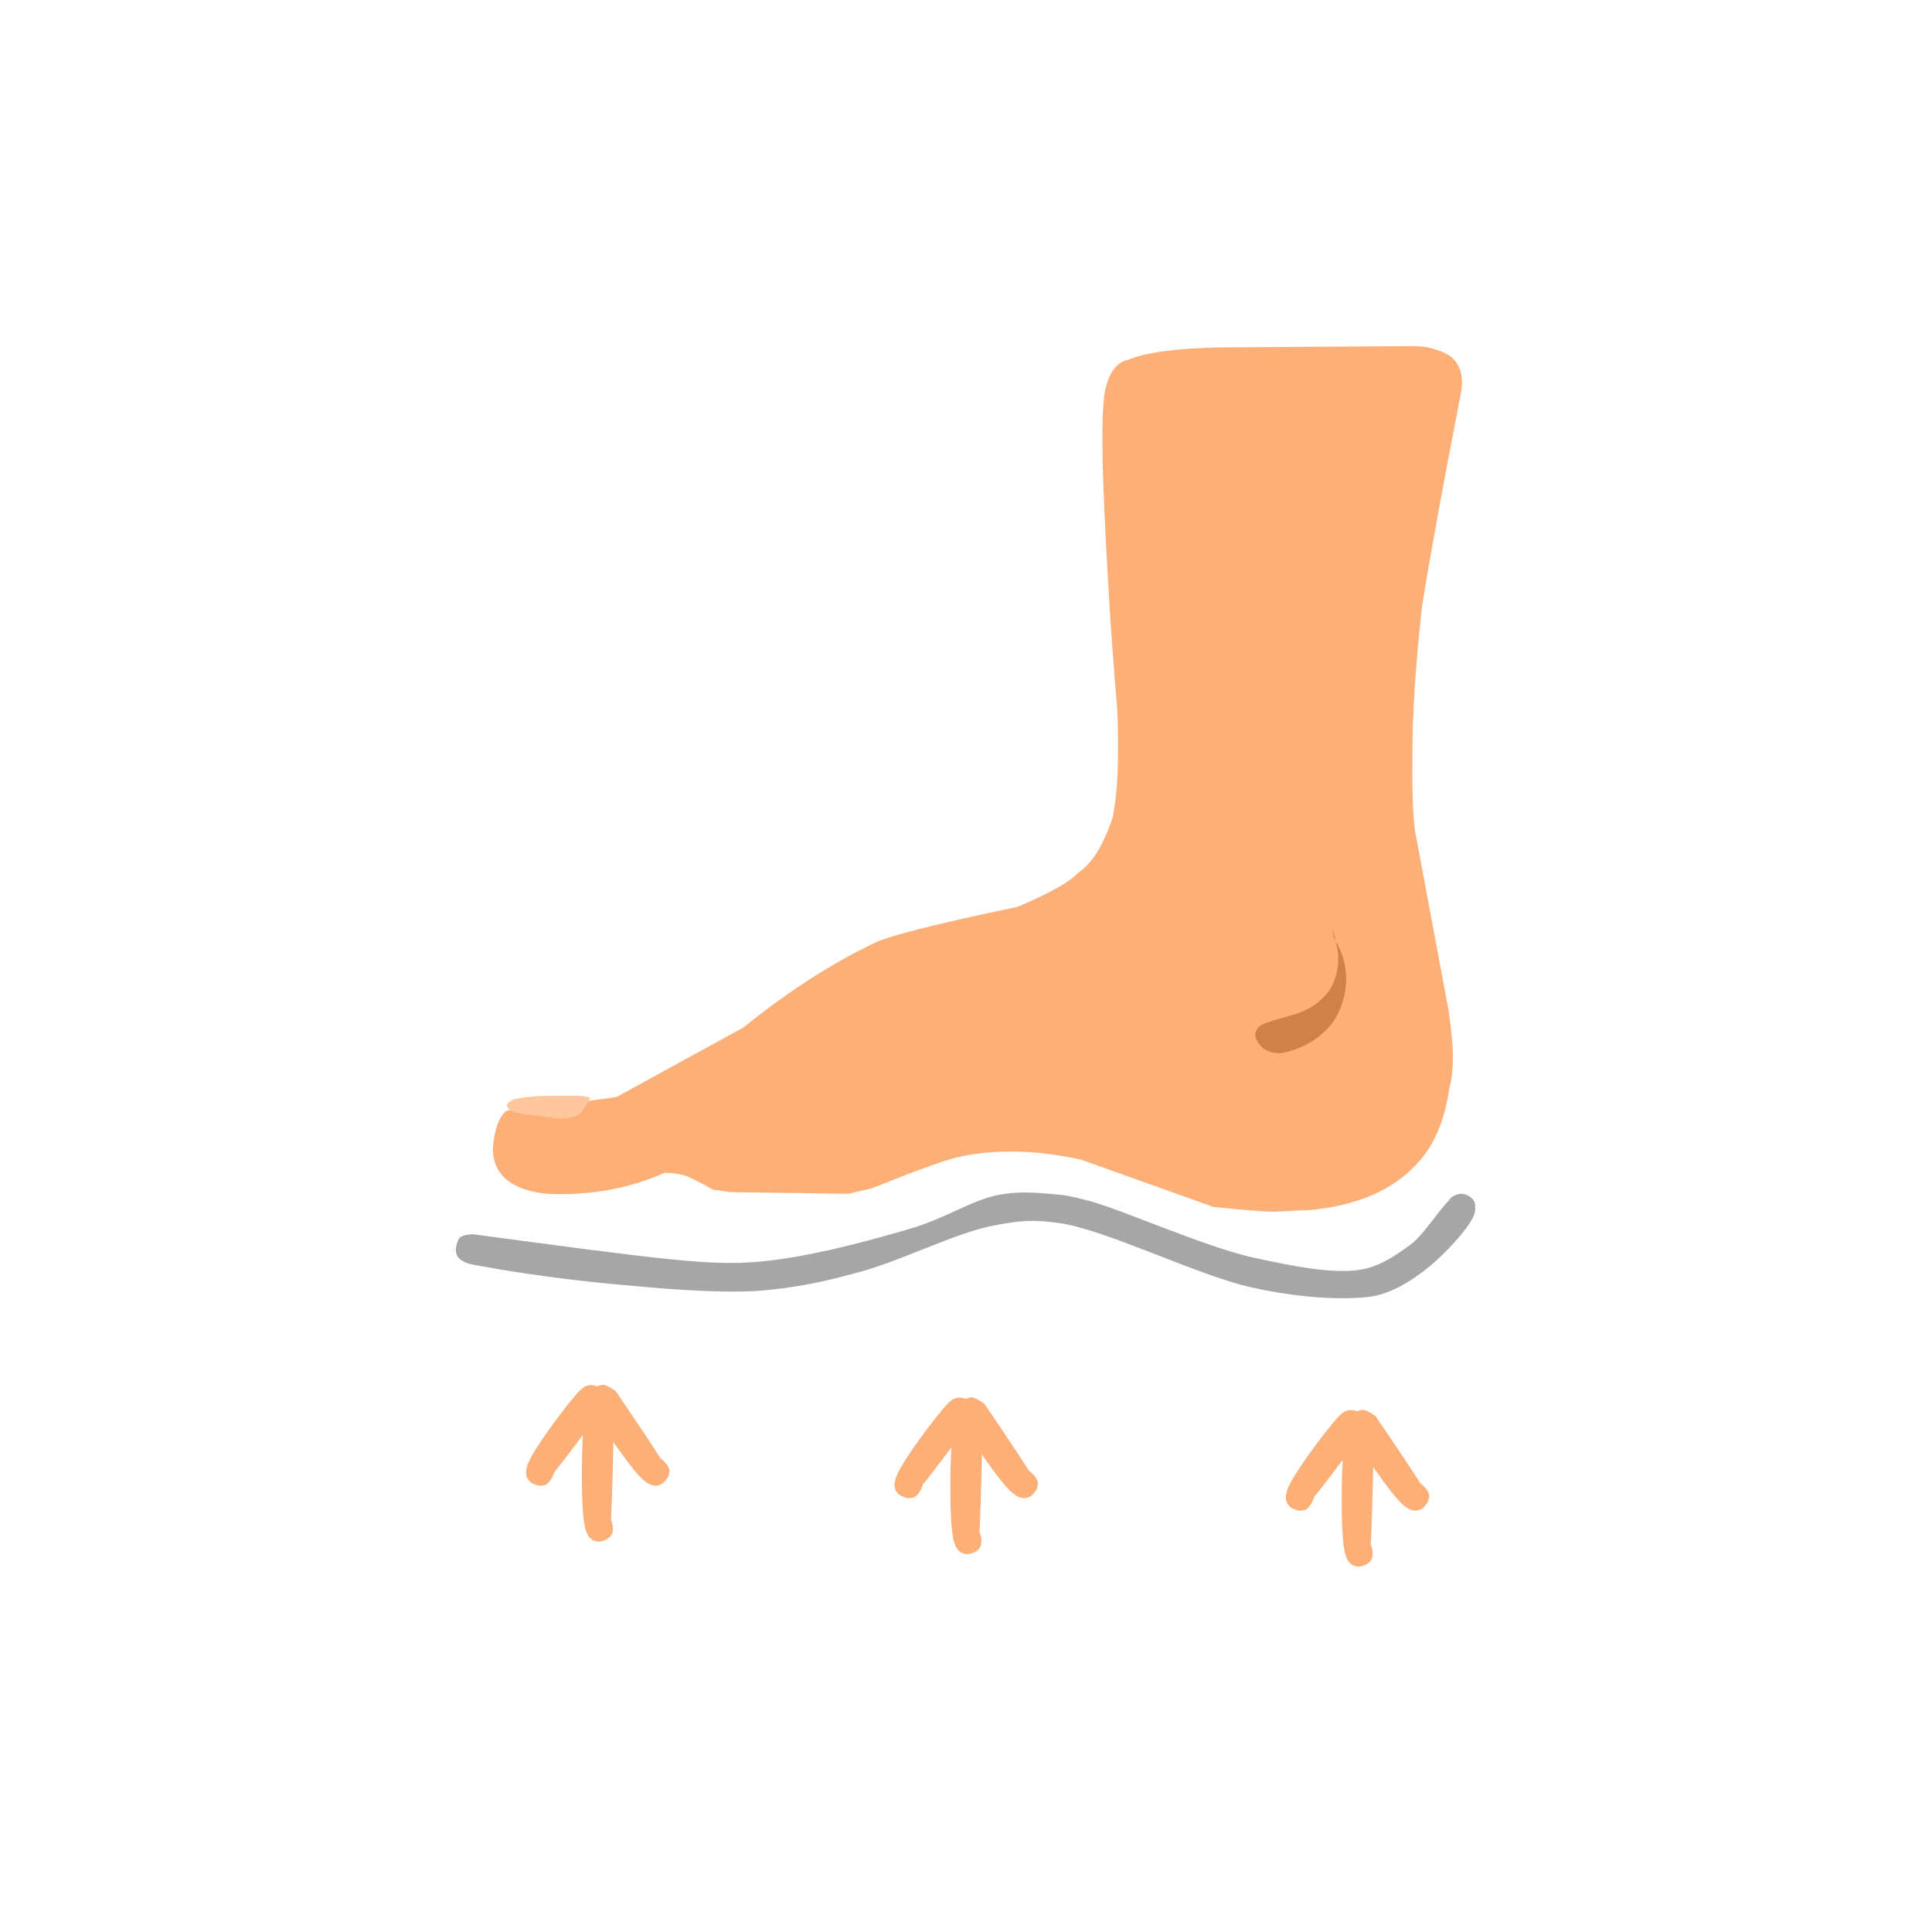 <svg version="1.0" preserveAspectRatio="xMidYMid meet" height="500" viewBox="0 0 375 375" zoomAndPan="magnify" width="500" xmlns:xlink="http://www.w3.org/1999/xlink" xmlns="http://www.w3.org/2000/svg"><defs><clipPath id="52374f408a"><path clip-rule="nonzero" d="M 95.637 67.195 L 283.887 67.195 L 283.887 235.195 L 95.637 235.195 Z M 95.637 67.195"></path></clipPath><clipPath id="6bd0b59253"><path clip-rule="nonzero" d="M 88.395 231.352 L 286.453 231.352 L 286.453 252 L 88.395 252 Z M 88.395 231.352"></path></clipPath><clipPath id="68ce48af79"><path clip-rule="nonzero" d="M 91.777 239.562 C 128.938 244.551 137.781 245.68 147 244.926 C 156.973 244.078 168.922 240.785 177.48 238.246 C 183.785 236.27 188.863 232.883 193.758 231.945 C 197.52 231.191 201 231.473 204.105 231.754 C 206.738 231.945 208.148 232.227 211.348 233.074 C 218.215 234.953 233.172 241.727 242.77 243.984 C 250.484 245.68 258.574 247.371 264.219 246.43 C 268.074 245.68 270.711 243.797 273.719 241.633 C 277.012 239.188 280.586 232.508 282.844 231.848 C 283.879 231.473 284.82 231.945 285.387 232.414 C 285.949 232.695 286.324 233.355 286.324 233.918 C 286.418 234.766 285.668 236.555 284.914 237.023 C 284.258 237.492 282.938 237.398 282.281 237.023 C 281.621 236.648 280.871 235.613 280.773 234.859 C 280.68 234.105 281.152 232.883 281.715 232.414 C 282.375 231.848 283.598 231.66 284.352 231.848 C 284.914 231.945 285.48 232.32 285.855 232.789 C 286.23 233.449 286.516 234.391 286.23 235.426 C 285.668 237.684 281.621 242.105 278.707 244.738 C 275.977 247.184 272.496 249.629 269.391 250.758 C 266.852 251.793 264.781 251.887 261.586 251.98 C 256.691 252.074 250.199 251.512 243.051 249.91 C 232.609 247.652 214.828 238.719 205.609 237.398 C 200.34 236.648 197.801 236.93 192.91 237.871 C 185.664 239.188 174.754 244.832 166.473 246.996 C 159.605 248.879 154.152 250.008 147 250.57 C 138.629 251.039 128.188 250.102 119.156 249.254 C 110.688 248.5 99.492 246.902 94.602 245.961 C 92.438 245.586 90.934 245.395 89.898 244.832 C 89.238 244.457 88.77 243.984 88.582 243.328 C 88.297 242.574 88.676 240.879 89.238 240.223 C 89.805 239.656 91.777 239.562 91.777 239.562"></path></clipPath><clipPath id="8066722f5a"><path clip-rule="nonzero" d="M 112.918 271.066 L 119.191 271.066 L 119.191 299.262 L 112.918 299.262 Z M 112.918 271.066"></path></clipPath><clipPath id="bdfa255ab1"><path clip-rule="nonzero" d="M 119.188 273.895 C 118.715 298.168 118.434 298.449 117.867 298.73 C 117.305 299.109 115.988 299.391 115.328 299.016 C 114.48 298.637 113.445 297.039 113.543 296.098 C 113.637 295.25 115.047 293.84 115.895 293.652 C 116.645 293.465 117.867 293.84 118.34 294.5 C 118.902 295.156 119.188 297.039 118.715 297.887 C 118.434 298.543 117.211 299.109 116.457 299.203 C 115.895 299.297 115.234 299.109 114.766 298.73 C 114.199 298.262 113.824 297.695 113.543 296.379 C 112.602 292.805 112.883 277.281 113.543 273.895 C 113.73 272.957 113.824 272.484 114.199 272.016 C 114.672 271.543 115.328 271.168 115.988 271.074 C 116.645 271.074 117.398 271.168 117.961 271.637 C 118.527 272.016 119.188 273.895 119.188 273.895"></path></clipPath><clipPath id="58803e72bb"><path clip-rule="nonzero" d="M 114 268 L 130 268 L 130 289 L 114 289 Z M 114 268"></path></clipPath><clipPath id="202c4d1f1c"><path clip-rule="nonzero" d="M 112.859 271.207 L 117.848 267.66 L 131.051 286.242 L 126.059 289.789 Z M 112.859 271.207"></path></clipPath><clipPath id="7373e1d6da"><path clip-rule="nonzero" d="M 119.512 270.016 C 130.047 285.496 130.035 285.965 129.738 286.523 C 129.418 287.211 128.586 288.148 127.754 288.277 C 126.848 288.461 125.078 287.758 124.609 286.934 C 124.141 286.113 124.527 284.223 125.109 283.578 C 125.613 282.988 126.906 282.535 127.672 282.797 C 128.512 283.008 129.754 284.434 129.938 285.34 C 130.012 286.098 129.344 287.266 128.859 287.723 C 128.379 288.18 127.734 288.41 127.133 288.375 C 126.398 288.316 125.711 288 124.773 287.164 C 122.414 285.148 116.16 275.855 114.91 273.285 C 114.52 272.41 114.324 271.969 114.434 271.312 C 114.469 270.715 114.863 269.969 115.348 269.512 C 115.75 269.109 116.551 268.773 117.152 268.805 C 117.887 268.863 119.512 270.016 119.512 270.016"></path></clipPath><clipPath id="743ceed859"><path clip-rule="nonzero" d="M 102 268 L 118 268 L 118 289 L 102 289 Z M 102 268"></path></clipPath><clipPath id="e6c8f0a1dd"><path clip-rule="nonzero" d="M 113.719 267.398 L 118.711 270.945 L 105.504 289.523 L 100.516 285.977 Z M 113.719 267.398"></path></clipPath><clipPath id="34876e369a"><path clip-rule="nonzero" d="M 117.035 273.289 C 105.883 288.332 105.434 288.477 104.809 288.379 C 104.055 288.305 102.895 287.824 102.5 287.082 C 102.027 286.285 102.109 284.383 102.73 283.668 C 103.355 282.957 105.266 282.703 106.066 283.039 C 106.789 283.32 107.645 284.391 107.645 285.199 C 107.723 286.062 106.789 287.707 105.992 288.18 C 105.301 288.496 103.977 288.25 103.387 287.945 C 102.797 287.641 102.367 287.105 102.203 286.523 C 102.016 285.816 102.09 285.059 102.57 283.898 C 103.699 281.012 110.414 272.047 112.434 270.02 C 113.133 269.363 113.48 269.035 114.137 268.922 C 114.715 268.758 115.547 268.887 116.141 269.191 C 116.652 269.441 117.234 270.086 117.398 270.664 C 117.586 271.375 117.035 273.289 117.035 273.289"></path></clipPath><clipPath id="f4a25a54a2"><path clip-rule="nonzero" d="M 184.445 273.488 L 190.723 273.488 L 190.723 301.68 L 184.445 301.68 Z M 184.445 273.488"></path></clipPath><clipPath id="d884334ad4"><path clip-rule="nonzero" d="M 190.715 276.316 C 190.242 300.586 189.961 300.871 189.398 301.152 C 188.832 301.527 187.516 301.809 186.855 301.434 C 186.012 301.059 184.977 299.457 185.07 298.52 C 185.164 297.672 186.574 296.262 187.422 296.07 C 188.176 295.883 189.398 296.262 189.867 296.918 C 190.434 297.578 190.715 299.457 190.242 300.305 C 189.961 300.965 188.738 301.527 187.984 301.621 C 187.422 301.715 186.762 301.527 186.293 301.152 C 185.727 300.68 185.352 300.117 185.07 298.801 C 184.129 295.227 184.41 279.703 185.07 276.316 C 185.258 275.375 185.352 274.906 185.727 274.434 C 186.199 273.965 186.855 273.59 187.516 273.492 C 188.176 273.492 188.926 273.59 189.492 274.059 C 190.055 274.434 190.715 276.316 190.715 276.316"></path></clipPath><clipPath id="1b071676d6"><path clip-rule="nonzero" d="M 185 271 L 202 271 L 202 291 L 185 291 Z M 185 271"></path></clipPath><clipPath id="f838ddf23c"><path clip-rule="nonzero" d="M 184.387 273.629 L 189.379 270.082 L 202.578 288.66 L 197.586 292.207 Z M 184.387 273.629"></path></clipPath><clipPath id="c2d3c83366"><path clip-rule="nonzero" d="M 191.039 272.434 C 201.574 287.914 201.562 288.383 201.266 288.941 C 200.949 289.629 200.113 290.566 199.281 290.695 C 198.375 290.879 196.605 290.176 196.137 289.355 C 195.668 288.535 196.055 286.641 196.637 286 C 197.141 285.41 198.434 284.953 199.199 285.219 C 200.039 285.43 201.285 286.852 201.469 287.762 C 201.543 288.516 200.871 289.684 200.391 290.141 C 199.906 290.602 199.262 290.828 198.66 290.793 C 197.926 290.738 197.238 290.418 196.301 289.586 C 193.945 287.566 187.691 278.277 186.438 275.703 C 186.047 274.828 185.852 274.391 185.961 273.734 C 185.996 273.133 186.391 272.391 186.875 271.934 C 187.281 271.527 188.078 271.191 188.68 271.227 C 189.414 271.281 191.039 272.434 191.039 272.434"></path></clipPath><clipPath id="6624df9e52"><path clip-rule="nonzero" d="M 173 271 L 189 271 L 189 291 L 173 291 Z M 173 271"></path></clipPath><clipPath id="d7c0eb635c"><path clip-rule="nonzero" d="M 185.246 269.82 L 190.238 273.367 L 177.035 291.941 L 172.043 288.395 Z M 185.246 269.82"></path></clipPath><clipPath id="224da605de"><path clip-rule="nonzero" d="M 188.562 275.711 C 177.41 290.75 176.961 290.895 176.34 290.797 C 175.582 290.723 174.422 290.246 174.027 289.504 C 173.555 288.703 173.641 286.801 174.262 286.09 C 174.883 285.379 176.797 285.121 177.594 285.457 C 178.316 285.742 179.172 286.812 179.176 287.621 C 179.254 288.484 178.316 290.125 177.52 290.598 C 176.832 290.918 175.508 290.668 174.914 290.363 C 174.324 290.059 173.898 289.523 173.73 288.945 C 173.543 288.234 173.617 287.48 174.098 286.32 C 175.227 283.43 181.945 274.469 183.961 272.441 C 184.66 271.781 185.008 271.453 185.664 271.344 C 186.246 271.18 187.074 271.309 187.668 271.613 C 188.184 271.863 188.762 272.508 188.93 273.086 C 189.117 273.797 188.562 275.711 188.562 275.711"></path></clipPath><clipPath id="6ed3f32afc"><path clip-rule="nonzero" d="M 260.395 275.906 L 266.672 275.906 L 266.672 304.098 L 260.395 304.098 Z M 260.395 275.906"></path></clipPath><clipPath id="afc356de09"><path clip-rule="nonzero" d="M 266.664 278.734 C 266.195 303.008 265.91 303.289 265.348 303.57 C 264.781 303.949 263.465 304.23 262.809 303.855 C 261.961 303.477 260.926 301.879 261.02 300.938 C 261.113 300.09 262.523 298.68 263.371 298.492 C 264.125 298.305 265.348 298.68 265.816 299.34 C 266.383 299.996 266.664 301.879 266.195 302.727 C 265.91 303.383 264.688 303.949 263.938 304.043 C 263.371 304.137 262.715 303.949 262.242 303.57 C 261.68 303.102 261.301 302.535 261.02 301.219 C 260.078 297.645 260.359 282.121 261.02 278.734 C 261.207 277.797 261.301 277.324 261.68 276.855 C 262.148 276.383 262.809 276.008 263.465 275.914 C 264.125 275.914 264.875 276.008 265.441 276.477 C 266.004 276.855 266.664 278.734 266.664 278.734"></path></clipPath><clipPath id="6203018616"><path clip-rule="nonzero" d="M 261 273 L 278 273 L 278 294 L 261 294 Z M 261 273"></path></clipPath><clipPath id="432210aaed"><path clip-rule="nonzero" d="M 260.336 276.047 L 265.328 272.5 L 278.527 291.082 L 273.535 294.629 Z M 260.336 276.047"></path></clipPath><clipPath id="5d3b63e048"><path clip-rule="nonzero" d="M 266.988 274.855 C 277.527 290.336 277.516 290.805 277.219 291.363 C 276.898 292.051 276.066 292.988 275.234 293.117 C 274.324 293.301 272.555 292.598 272.086 291.773 C 271.617 290.953 272.008 289.062 272.586 288.418 C 273.094 287.828 274.383 287.375 275.148 287.637 C 275.988 287.848 277.234 289.273 277.418 290.18 C 277.492 290.934 276.82 292.105 276.34 292.562 C 275.855 293.02 275.211 293.25 274.609 293.215 C 273.879 293.156 273.188 292.84 272.25 292.004 C 269.895 289.988 263.641 280.695 262.387 278.125 C 261.996 277.246 261.801 276.809 261.914 276.152 C 261.945 275.555 262.344 274.809 262.824 274.352 C 263.23 273.949 264.031 273.613 264.633 273.645 C 265.363 273.703 266.988 274.855 266.988 274.855"></path></clipPath><clipPath id="386eba27e8"><path clip-rule="nonzero" d="M 249 273 L 265 273 L 265 294 L 249 294 Z M 249 273"></path></clipPath><clipPath id="3cb98a429f"><path clip-rule="nonzero" d="M 261.199 272.238 L 266.188 275.785 L 252.984 294.363 L 247.992 290.816 Z M 261.199 272.238"></path></clipPath><clipPath id="bf4d790f71"><path clip-rule="nonzero" d="M 264.512 278.129 C 253.359 293.172 252.91 293.316 252.289 293.219 C 251.535 293.145 250.375 292.664 249.977 291.922 C 249.504 291.125 249.59 289.223 250.211 288.508 C 250.832 287.797 252.746 287.543 253.543 287.879 C 254.266 288.16 255.121 289.23 255.125 290.039 C 255.203 290.902 254.266 292.547 253.469 293.02 C 252.781 293.336 251.457 293.09 250.867 292.785 C 250.273 292.48 249.848 291.945 249.68 291.363 C 249.492 290.656 249.57 289.898 250.047 288.738 C 251.176 285.852 257.895 276.887 259.91 274.859 C 260.609 274.203 260.961 273.875 261.617 273.762 C 262.195 273.598 263.027 273.727 263.617 274.031 C 264.133 274.281 264.715 274.926 264.879 275.504 C 265.066 276.215 264.512 278.129 264.512 278.129"></path></clipPath></defs><g clip-path="url(#52374f408a)"><path fill-rule="nonzero" fill-opacity="1" d="M 274.371 67.18 C 274.32 67.18 274.27 67.18 274.223 67.18 L 236.633 67.434 C 228.246 67.617 222.344 68.418 218.93 69.844 C 216.902 70.266 215.484 72.02 214.672 75.105 C 213.996 77.066 213.82 83.273 214.141 93.719 C 214.73 108.785 215.637 123.422 216.855 137.637 C 217 140.695 217.047 143.754 216.992 146.805 C 217.004 151.004 216.668 154.945 215.984 158.629 L 215.98 158.629 C 214.184 164.074 211.91 167.695 209.172 169.484 C 207.688 171.156 203.809 173.336 197.531 176.016 C 181.324 179.395 171.926 181.793 169.34 183.219 C 161.02 187.246 152.676 192.648 144.312 199.426 L 119.699 212.914 C 113.887 213.848 108.113 214.352 102.375 214.422 L 98.203 215.672 C 96.793 216.883 95.941 219.316 95.652 222.973 C 95.715 227.953 99.094 230.859 105.789 231.688 C 106.844 231.746 107.887 231.773 108.922 231.773 C 116.152 231.773 122.852 230.391 129.012 227.625 C 130.52 227.656 131.812 227.836 132.895 228.164 C 133.543 228.305 135.383 229.223 138.422 230.914 L 141.863 231.395 L 164.676 231.715 L 169.156 230.676 C 177.449 227.336 183.031 225.312 185.906 224.605 C 189.09 223.875 192.492 223.512 196.121 223.512 C 196.934 223.512 197.758 223.531 198.594 223.566 C 201.852 223.68 205.605 224.188 209.848 225.094 L 235.547 234.273 C 241.539 234.883 245.477 235.188 247.355 235.188 C 247.551 235.188 247.727 235.184 247.879 235.176 L 254.812 234.824 C 259.172 234.348 263 233.402 266.305 231.984 C 269.605 230.562 272.379 228.668 274.625 226.305 C 278.125 222.848 280.352 217.84 281.305 211.285 C 281.684 209.734 281.871 208.617 281.867 207.93 C 282.207 205.492 281.957 201.445 281.109 195.785 L 274.648 161.227 C 274.238 158.137 274.074 153.285 274.148 146.668 C 274.133 138.66 274.758 128.973 276.027 117.602 C 277.602 107.766 280.145 93.852 283.652 75.863 C 283.766 74.523 283.797 73.754 283.734 73.555 C 283.672 71.781 282.902 70.285 281.434 69.066 C 279.281 67.809 276.926 67.18 274.371 67.18 Z M 274.371 67.18" fill="#fcaf77"></path></g><path fill-rule="nonzero" fill-opacity="1" d="M 258.551 180.133 L 258.898 182.066 C 258.988 182.211 259.105 182.395 259.238 182.625 C 259.199 182.457 259.156 182.285 259.109 182.109 L 259.043 181.84 C 258.992 181.66 258.945 181.48 258.891 181.293 C 258.84 181.105 258.785 180.918 258.73 180.723 C 258.672 180.531 258.613 180.332 258.555 180.133 L 258.551 180.133 M 259.238 182.633 L 259.367 183.191 C 259.863 184.996 259.883 186.898 259.434 188.898 C 258.988 190.727 258.223 192.203 257.141 193.324 C 256.07 194.5 254.762 195.449 253.207 196.172 L 251.805 196.73 C 247.75 197.875 245.465 198.59 244.953 198.883 C 244.422 199.219 244.078 199.547 243.914 199.863 C 243.816 200.035 243.746 200.219 243.703 200.414 C 243.645 200.5 243.641 200.82 243.691 201.379 C 244.633 203.609 246.391 204.605 248.961 204.367 C 250.648 204.027 252.207 203.477 253.637 202.711 C 254.352 202.324 255.035 201.891 255.691 201.398 L 256.645 200.625 C 257.266 200.082 257.855 199.484 258.414 198.836 C 259.215 197.746 259.848 196.574 260.316 195.324 C 260.828 193.727 261.086 192.746 261.09 192.379 C 261.199 191.691 261.266 190.988 261.293 190.262 C 261.344 189.957 261.277 189.082 261.098 187.641 C 261 187.066 260.863 186.496 260.695 185.934 C 260.355 184.812 259.871 183.711 259.238 182.633" fill="#d08147"></path><path fill-rule="nonzero" fill-opacity="1" d="M 110.668 212.676 L 110.234 212.676 C 107.438 212.691 105.691 212.711 105.008 212.734 C 103.531 212.82 102.18 212.953 100.949 213.137 C 100.262 213.258 99.789 213.375 99.539 213.484 C 98.852 213.801 98.477 214.133 98.41 214.473 C 98.379 214.645 98.426 214.82 98.547 214.996 L 98.793 215.266 C 98.992 215.445 99.273 215.629 99.629 215.812 C 99.938 215.918 100.133 215.977 100.215 215.992 C 100.641 216.102 101.137 216.195 101.711 216.27 C 103.227 216.426 105.246 216.684 107.773 217.035 C 108.184 217.078 108.574 217.102 108.945 217.102 C 109.402 217.09 109.754 217.066 110.004 217.031 C 110.297 216.992 110.574 216.945 110.832 216.887 L 111.207 216.789 C 111.637 216.68 112.109 216.453 112.625 216.102 C 113.086 215.738 113.703 214.785 114.473 213.25 L 114.781 213.125 C 113.996 212.898 113.348 212.77 112.844 212.734 C 112.766 212.695 112.039 212.676 110.668 212.676" fill="#fdc69d"></path><g clip-path="url(#6bd0b59253)"><g clip-path="url(#68ce48af79)"><path fill-rule="nonzero" fill-opacity="1" d="M 84.816 227.992 L 290.141 227.992 L 290.141 255.746 L 84.816 255.746 Z M 84.816 227.992" fill="#a6a6a6"></path></g></g><g clip-path="url(#8066722f5a)"><g clip-path="url(#bdfa255ab1)"><path fill-rule="nonzero" fill-opacity="1" d="M 109.777 267.312 L 122.949 267.312 L 122.949 302.965 L 109.777 302.965 Z M 109.777 267.312" fill="#fcaf77"></path></g></g><g clip-path="url(#58803e72bb)"><g clip-path="url(#202c4d1f1c)"><g clip-path="url(#7373e1d6da)"><path fill-rule="nonzero" fill-opacity="1" d="M 108.027 270.094 L 118.766 262.469 L 136.316 287.172 L 125.578 294.797 Z M 108.027 270.094" fill="#fcaf77"></path></g></g></g><g clip-path="url(#743ceed859)"><g clip-path="url(#e6c8f0a1dd)"><g clip-path="url(#34876e369a)"><path fill-rule="nonzero" fill-opacity="1" d="M 113.18 262.473 L 123.918 270.105 L 106.359 294.801 L 95.625 287.172 Z M 113.18 262.473" fill="#fcaf77"></path></g></g></g><g clip-path="url(#f4a25a54a2)"><g clip-path="url(#d884334ad4)"><path fill-rule="nonzero" fill-opacity="1" d="M 181.305 269.73 L 194.477 269.73 L 194.477 305.383 L 181.305 305.383 Z M 181.305 269.73" fill="#fcaf77"></path></g></g><g clip-path="url(#1b071676d6)"><g clip-path="url(#f838ddf23c)"><g clip-path="url(#c2d3c83366)"><path fill-rule="nonzero" fill-opacity="1" d="M 179.559 272.516 L 190.293 264.887 L 207.844 289.59 L 197.105 297.219 Z M 179.559 272.516" fill="#fcaf77"></path></g></g></g><g clip-path="url(#6624df9e52)"><g clip-path="url(#d7c0eb635c)"><g clip-path="url(#224da605de)"><path fill-rule="nonzero" fill-opacity="1" d="M 184.711 264.895 L 195.445 272.523 L 177.891 297.223 L 167.152 289.594 Z M 184.711 264.895" fill="#fcaf77"></path></g></g></g><g clip-path="url(#6ed3f32afc)"><g clip-path="url(#afc356de09)"><path fill-rule="nonzero" fill-opacity="1" d="M 257.258 272.152 L 270.426 272.152 L 270.426 307.805 L 257.258 307.805 Z M 257.258 272.152" fill="#fcaf77"></path></g></g><g clip-path="url(#6203018616)"><g clip-path="url(#432210aaed)"><g clip-path="url(#5d3b63e048)"><path fill-rule="nonzero" fill-opacity="1" d="M 255.508 274.934 L 266.242 267.309 L 283.793 292.012 L 273.059 299.637 Z M 255.508 274.934" fill="#fcaf77"></path></g></g></g><g clip-path="url(#386eba27e8)"><g clip-path="url(#3cb98a429f)"><g clip-path="url(#bf4d790f71)"><path fill-rule="nonzero" fill-opacity="1" d="M 260.66 267.312 L 271.395 274.945 L 253.84 299.641 L 243.105 292.012 Z M 260.66 267.312" fill="#fcaf77"></path></g></g></g></svg>
